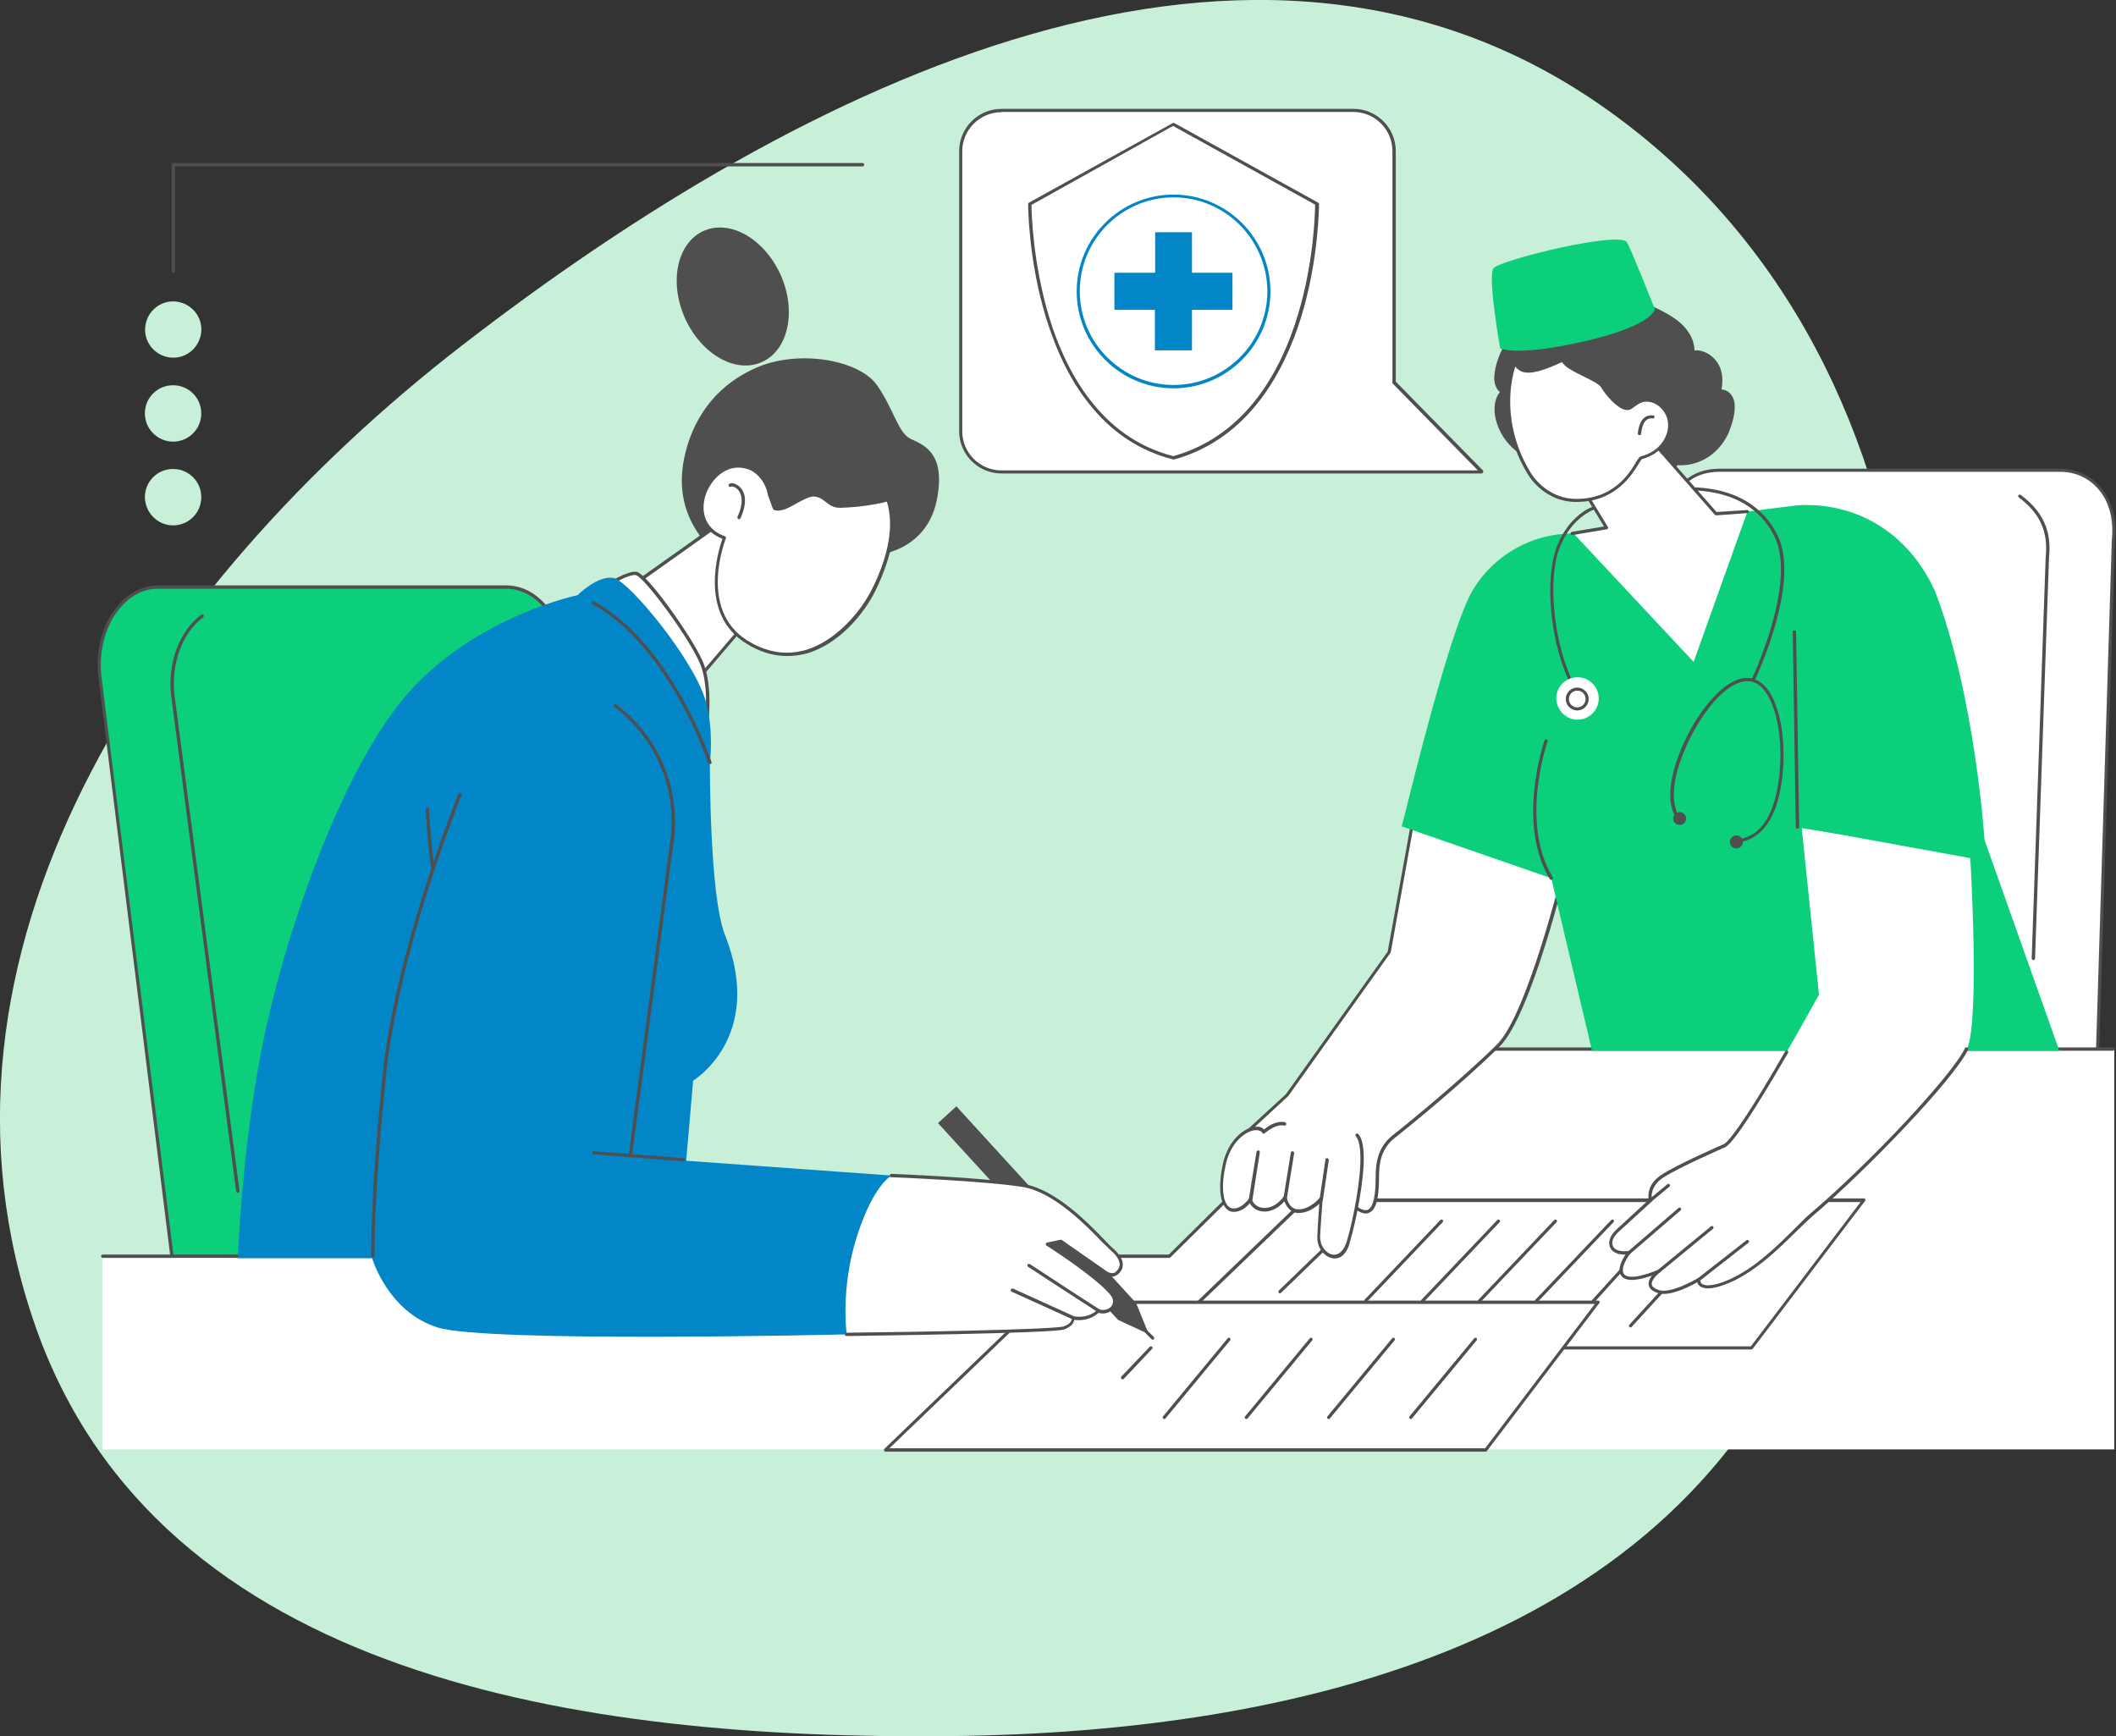 <?xml version="1.0" encoding="utf-8"?>
<!-- Generator: Adobe Illustrator 25.4.1, SVG Export Plug-In . SVG Version: 6.00 Build 0)  -->
<svg version="1.1" id="Layer_1" xmlns="http://www.w3.org/2000/svg" xmlns:xlink="http://www.w3.org/1999/xlink" x="0px" y="0px"
	 viewBox="0 0 758 622" style="enable-background:new 0 0 758 622;" xml:space="preserve">
<rect x="0" y="0" width="758" height="622" fill="#333333" stroke="none"/>
<style type="text/css">
	.st0{fill-rule:evenodd;clip-rule:evenodd;fill:#C8F0D9;}
	.st1{clip-path:url(#SVGID_00000005252200370037682660000003855740014960000653_);}
	.st2{fill:#FFFFFF;}
	.st3{fill:#4F4F4F;}
	.st4{fill:#0386C8;}
	.st5{fill:#0BCF7B;}
	.st6{fill:#C8F0D9;}
</style>
<path class="st0" d="M340.3,621.9c126.4-1.3,259.9-34.7,307.8-153c60.1-148.6,57.5-336.8-72.1-429.4C449.8-50.7,288,29,165.3,123.9
	C54.3,209.9-34,342.1,12.8,475.4C57.1,601.2,208.4,623.3,340.3,621.9z"/>
<g>
	<defs>
		<rect id="SVGID_1_" x="35" y="39" width="722.8" height="481"/>
	</defs>
	<clipPath id="SVGID_00000083811854683137590820000014238027466352369322_">
		<use xlink:href="#SVGID_1_"  style="overflow:visible;"/>
	</clipPath>
	<g style="clip-path:url(#SVGID_00000083811854683137590820000014238027466352369322_);">
		<path class="st2" d="M530.8,169H358.7c-8,0-14.6-6.5-14.6-14.6V54.1c0-8,6.5-14.6,14.6-14.6h126.2c8,0,14.6,6.5,14.6,14.6V137
			L530.8,169L530.8,169z"/>
		<path class="st3" d="M530.8,169.6H358.7c-8.3,0-15.1-6.8-15.1-15.1V54.1c0-8.3,6.8-15.1,15.1-15.1h126.2c8.3,0,15.1,6.8,15.1,15.1
			v82.6l31.2,31.8c0.2,0.2,0.2,0.4,0.1,0.6C531.2,169.4,531,169.6,530.8,169.6L530.8,169.6z M358.7,40.2c-7.7,0-14,6.3-14,14v100.3
			c0,7.7,6.3,14,14,14h170.7l-30.4-31c-0.1-0.1-0.2-0.3-0.2-0.4V54.1c0-7.7-6.3-14-14-14H358.7L358.7,40.2z"/>
		<path class="st2" d="M420.4,164c51.9-14.4,51.5-91,51.5-91l-51.5-28.5l-51.5,28.5C368.9,73.1,368.7,150.9,420.4,164z"/>
		<path class="st3" d="M420.4,164.6c0,0-0.1,0-0.1,0c-11.9-3-22.1-9.7-30.2-20c-6.5-8.1-11.6-18.5-15.4-30.8
			c-6.4-20.9-6.4-40.5-6.4-40.7c0-0.2,0.1-0.4,0.3-0.5l51.5-28.5c0.2-0.1,0.4-0.1,0.6,0l51.5,28.5c0.2,0.1,0.3,0.3,0.3,0.5
			c0,0.2,0,19.5-6.3,40.2c-5.9,19.2-18.5,43.8-45.6,51.3C420.5,164.6,420.4,164.6,420.4,164.6L420.4,164.6z M369.5,73.4
			c0,2.7,0.5,20.8,6.3,40.1c5.8,19.1,18.2,43.2,44.5,49.9c26.5-7.4,38.9-31.5,44.6-50.5c5.8-19.1,6.2-36.9,6.2-39.6l-50.9-28.2
			L369.5,73.4z"/>
		<path class="st4" d="M420.4,139.1c-19.1,0-34.7-15.6-34.7-34.7c0-19.2,15.6-34.7,34.7-34.7c19.1,0,34.7,15.6,34.7,34.7
			C455.1,123.5,439.5,139.1,420.4,139.1z M420.4,70.7c-18.5,0-33.6,15.1-33.6,33.6c0,18.5,15.1,33.6,33.6,33.6
			c18.5,0,33.6-15.1,33.6-33.6C453.9,85.8,438.9,70.7,420.4,70.7z"/>
		<path class="st4" d="M399.3,97.7h14.5V83.2H427v14.5h14.5v13.3H427v14.5h-13.3v-14.5h-14.5V97.7z"/>
		<path class="st2" d="M751.2,381.3l5.8-187.7c1.6-15.2-7.6-25.1-19.1-25.1H616c-9.2,0-16.7,5.1-18.3,17.2l-12.5,195.7H751.2
			L751.2,381.3z"/>
		<path class="st3" d="M751.2,381.9h-166c-0.2,0-0.3-0.1-0.4-0.2c-0.1-0.1-0.2-0.3-0.2-0.4l12.5-195.7c1.5-11.3,8.4-17.7,18.9-17.7
			h121.9c5.5,0,10.6,2.2,14.3,6.3c4.3,4.8,6.2,11.7,5.4,19.5l-5.8,187.7C751.8,381.6,751.5,381.9,751.2,381.9L751.2,381.9z
			 M585.9,380.7h164.8l5.8-187.2c0.8-7.5-1-14.1-5.1-18.6c-3.4-3.8-8.2-5.9-13.4-5.9H616c-10,0-16.3,5.9-17.7,16.7L585.9,380.7
			L585.9,380.7z"/>
		<path class="st2" d="M728.4,343.3l5-143.6c1.2-10.8-3.3-17.1-9.9-21.9L728.4,343.3L728.4,343.3z"/>
		<path class="st3" d="M728.4,343.9C728.4,343.9,728.4,343.9,728.4,343.9c-0.3,0-0.6-0.3-0.6-0.6l5-143.6c1-9.2-2-15.8-9.6-21.5
			c-0.3-0.2-0.3-0.6-0.1-0.8c0.2-0.3,0.6-0.3,0.8-0.1c8,6,11.1,12.9,10.1,22.5l-5,143.6C729,343.7,728.7,343.9,728.4,343.9
			L728.4,343.9z"/>
		<path class="st2" d="M36.7,450h382.7l75-74.2h263v143.4H36.7V450z"/>
		<path class="st3" d="M418.9,450.6H36.8c-0.3,0-0.6-0.3-0.6-0.6c0-0.3,0.3-0.6,0.6-0.6h381.9l74.8-74c0.1-0.1,0.3-0.2,0.4-0.2h263
			c0.3,0,0.6,0.3,0.6,0.6s-0.3,0.6-0.6,0.6H494.1l-74.8,74C419.2,450.5,419.1,450.6,418.9,450.6L418.9,450.6z"/>
		<path class="st2" d="M412.4,482.8h215.1l40.2-52.9H467.4L412.4,482.8z"/>
		<path class="st3" d="M627.5,483.4H412.4c-0.2,0-0.4-0.1-0.5-0.4c-0.1-0.2,0-0.5,0.1-0.6l55-52.9c0.1-0.1,0.3-0.2,0.4-0.2h200.3
			c0.2,0,0.4,0.1,0.5,0.3c0.1,0.2,0.1,0.4-0.1,0.6l-40.2,52.9C627.8,483.3,627.6,483.4,627.5,483.4z M413.8,482.3h213.4l39.3-51.7
			H467.6L413.8,482.3z"/>
		<path class="st3" d="M458.5,463.3c-0.2,0-0.3-0.1-0.4-0.2c-0.2-0.2-0.2-0.6,0-0.8l15-14.5c0.2-0.2,0.6-0.2,0.8,0
			c0.2,0.2,0.2,0.6,0,0.8l-15,14.5C458.8,463.2,458.7,463.3,458.5,463.3L458.5,463.3z"/>
		<path class="st3" d="M489.2,466.6c-0.1,0-0.3-0.1-0.4-0.2c-0.2-0.2-0.2-0.6,0-0.8l27.2-28.6c0.2-0.2,0.6-0.2,0.8,0
			c0.2,0.2,0.2,0.6,0,0.8l-27.2,28.6C489.5,466.5,489.3,466.6,489.2,466.6z"/>
		<path class="st3" d="M509.6,466.6c-0.1,0-0.3-0.1-0.4-0.2c-0.2-0.2-0.2-0.6,0-0.8l27.2-28.6c0.2-0.2,0.6-0.2,0.8,0
			c0.2,0.2,0.2,0.6,0,0.8L510,466.4C509.9,466.5,509.7,466.6,509.6,466.6z"/>
		<path class="st3" d="M530,466.6c-0.1,0-0.3-0.1-0.4-0.2c-0.2-0.2-0.2-0.6,0-0.8l27.2-28.6c0.2-0.2,0.6-0.2,0.8,0
			c0.2,0.2,0.2,0.6,0,0.8l-27.2,28.6C530.3,466.5,530.1,466.6,530,466.6z"/>
		<path class="st3" d="M550.4,466.6c-0.1,0-0.3-0.1-0.4-0.2c-0.2-0.2-0.2-0.6,0-0.8l27.2-28.6c0.2-0.2,0.6-0.2,0.8,0
			c0.2,0.2,0.2,0.6,0,0.8l-27.2,28.6C550.7,466.5,550.5,466.6,550.4,466.6z"/>
		<path class="st3" d="M570.8,466.6c-0.1,0-0.3,0-0.4-0.2c-0.2-0.2-0.3-0.6,0-0.8l9.9-10.9c0.2-0.2,0.6-0.3,0.8,0
			c0.2,0.2,0.3,0.6,0,0.8l-9.9,10.9C571.1,466.5,570.9,466.6,570.8,466.6L570.8,466.6z"/>
		<path class="st3" d="M584.1,475.5c-0.1,0-0.3,0-0.4-0.2c-0.2-0.2-0.3-0.6,0-0.8l34.4-37.5c0.2-0.2,0.6-0.3,0.8,0
			c0.2,0.2,0.3,0.6,0,0.8l-34.4,37.5C584.4,475.5,584.2,475.5,584.1,475.5L584.1,475.5z"/>
		<path class="st2" d="M561.4,308.1l-52.7-27.8l-11,60.8L461,392.4l-16.1,14.8c0,0,35.9,21.8,41,25.4c6.6,4.8,7.6-3,7.6-11.2
			c0-4.1,0.5-9.9,5.6-14.1c4.2-3.2,24.3-19.5,37.7-32.7C548.3,363.2,561.4,308.1,561.4,308.1z"/>
		<path class="st3" d="M489.3,434.7c-1.1,0-2.4-0.5-3.8-1.6c-5-3.6-40.6-25.2-40.9-25.4c-0.2-0.1-0.3-0.3-0.3-0.4
			c0-0.2,0-0.4,0.2-0.5l16.1-14.8l36.5-51.1l11-60.7c0-0.2,0.1-0.3,0.3-0.4c0.2-0.1,0.4-0.1,0.5,0l52.7,27.8
			c0.2,0.1,0.4,0.4,0.3,0.6c-0.5,2.3-13.2,55.4-24.8,66.8c-13.4,13.2-33.3,29.4-37.7,32.8c-4.8,3.9-5.4,9.3-5.4,13.6
			c0,7.8-1,11.7-3.3,12.9C490.3,434.5,489.8,434.7,489.3,434.7L489.3,434.7z M445.8,407.1c5.1,3.1,35.6,21.6,40.3,25.1
			c1.7,1.2,3.1,1.6,4,1.1c2.7-1.4,2.7-9.3,2.7-11.9c0-4.6,0.7-10.3,5.8-14.5c4.4-3.4,24.3-19.6,37.6-32.7
			c10.8-10.6,23.1-60.6,24.4-65.8L509,281.1l-10.8,60c0,0.1-0.1,0.2-0.1,0.2l-36.6,51.3c0,0,0,0.1-0.1,0.1L445.8,407.1L445.8,407.1z
			"/>
		<path class="st2" d="M486.3,406.8c1.1,1.2,1.7,3.6,1.8,6.6c0.4,9.2-2.9,24.7-4.9,31.4c-2.7,9.3-11.1,5-10.8-1.9
			c0.2-4.2,0.9-13.3,0.9-13.3s-3.2,3.9-7.6,4.3c-4.5,0.4-5.3-4.9-5.3-4.9s-2.8,4.3-7.1,4.4c-4.3,0.1-5.4-3.5-5.4-3.5s-2.3,3.7-6,3.7
			c-3.7,0-5.5-6.3-3.2-16.5c2.6-11.3,12-14.9,14.1-11.5c0,0,3.8-3.6,7.5-2.9L486.3,406.8z"/>
		<path class="st3" d="M478.1,450.8c-0.3,0-0.5,0-0.8-0.1c-2.8-0.5-5.6-3.5-5.4-7.8c0.1-3.1,0.5-8.9,0.7-11.7
			c-1.4,1.3-3.8,3.1-6.9,3.3c-3.2,0.3-4.9-2.2-5.6-4.2c-1.2,1.4-3.6,3.6-6.9,3.7c-3.2,0.1-4.8-1.8-5.5-3c-1,1.2-3,3.2-5.9,3.1
			c-1.1,0-2.2-0.6-2.9-1.6c-2.1-2.7-2.4-8.6-0.8-15.7c1.8-8,7-12.4,11-13.1c1.6-0.3,2.9,0,3.7,0.9c1.2-1,4.3-3.3,7.5-2.6
			c0.3,0.1,0.5,0.4,0.5,0.7c-0.1,0.3-0.4,0.5-0.7,0.5c-3.3-0.7-6.9,2.7-7,2.7c-0.1,0.1-0.3,0.2-0.5,0.2c-0.2,0-0.3-0.1-0.4-0.3
			c-0.5-0.8-1.6-1.1-3-0.9c-3.1,0.5-8.3,4.2-10.1,12.2c-1.8,8-0.9,12.8,0.6,14.7c0.6,0.7,1.3,1.1,2.1,1.1c3.3,0,5.4-3.4,5.5-3.4
			c0.1-0.2,0.3-0.3,0.6-0.3c0.2,0,0.4,0.2,0.5,0.4c0,0.1,1,3.2,4.8,3.1c4-0.1,6.7-4.1,6.7-4.2c0.1-0.2,0.4-0.3,0.6-0.2
			c0.2,0,0.4,0.2,0.4,0.5c0,0.2,0.8,4.7,4.6,4.4c4.2-0.3,7.2-4.1,7.2-4.1c0.2-0.2,0.4-0.3,0.7-0.2c0.2,0.1,0.4,0.3,0.4,0.6
			c0,0.1-0.7,9.2-0.9,13.3c-0.1,3.6,2.2,6.2,4.4,6.6c2.3,0.4,4.2-1.5,5.2-4.9c2.2-7.4,5.2-22.5,4.8-31.2c-0.2-4-1-5.6-1.6-6.3
			c-0.2-0.2-0.2-0.6,0-0.8c0.2-0.2,0.6-0.2,0.8,0c1.2,1.2,1.8,3.5,2,7c0.4,8.9-2.7,24.1-4.9,31.6
			C482.7,448.7,480.6,450.8,478.1,450.8L478.1,450.8z"/>
		<path class="st3" d="M473.3,430.3C473.3,430.3,473.2,430.3,473.3,430.3c-0.4-0.1-0.6-0.3-0.6-0.7l2.1-14.2c0-0.3,0.3-0.5,0.7-0.5
			c0.3,0,0.5,0.3,0.5,0.7l-2.1,14.2C473.8,430.1,473.6,430.3,473.3,430.3L473.3,430.3z"/>
		<path class="st3" d="M460.4,429.7C460.4,429.7,460.3,429.7,460.4,429.7c-0.4-0.1-0.6-0.4-0.6-0.7l2.6-16.1c0-0.3,0.3-0.5,0.7-0.5
			c0.3,0.1,0.5,0.3,0.5,0.7l-2.6,16.1C460.9,429.5,460.7,429.7,460.4,429.7z"/>
		<path class="st3" d="M447.9,430.6C447.8,430.6,447.8,430.6,447.9,430.6c-0.4-0.1-0.6-0.4-0.6-0.7l2.8-17.3
			c0.1-0.3,0.3-0.5,0.7-0.5c0.3,0,0.5,0.3,0.5,0.7l-2.7,17.3C448.4,430.4,448.1,430.6,447.9,430.6L447.9,430.6z"/>
		<path class="st5" d="M502.1,296c0.5-0.8,16.7-70.4,25.7-85c7.6-12.3,20.9-19.8,35.3-19.9l80.8-10.1c17.8-1.1,38.2,6.9,49.2,30.6
			c14.4,37.3,17.8,89.3,17.8,89.3l26.8,75.5H570.3l-14.6-61.8L502.1,296L502.1,296z"/>
		<path class="st3" d="M555.7,315.2c-0.2,0-0.4-0.1-0.5-0.3c-12.2-20.1-2-49.4-1.9-49.7c0.1-0.3,0.4-0.5,0.7-0.4
			c0.3,0.1,0.5,0.4,0.4,0.7c-0.1,0.3-10.1,29,1.8,48.7c0.2,0.3,0.1,0.6-0.2,0.8C555.9,315.2,555.8,315.2,555.7,315.2L555.7,315.2z"
			/>
		<path class="st3" d="M621.4,145.1c-0.1-1.9-0.8-3.7-2.4-4.8c-0.7-0.5-1.5-0.7-2.3-0.8c0.6-3.4,0.4-7.1-1.7-9.9
			c-1.8-2.6-4.9-4.3-8-4.1c-0.1-4.3-2.7-8.1-6.1-10.7c-2-1.5-4.1-2.7-6.3-3.8c-2.2-1.1-4.4-2.2-6.8-2.2c-2.3-2.8-5.9-4.3-9.5-4.5
			c-4.7-0.3-9.2,1.7-13,4.3c-1.1,0.8-2.3,1.6-3.2,2.7c-0.8-0.8-1.9-1.5-3-1.8c-2.5-0.7-5.3-0.3-7.8,0.3c-2.4,0.6-4.7,1.6-6.5,3.3
			c-1.5,1.5-2.6,3.4-3.1,5.4c-0.1,0.3-0.2,0.7-0.2,1.1c-1.3,0.8-2.3,2.1-2.6,3.6c0,0.1,0,0.2,0,0.3c-1.8,3.4-3.3,7.2-3.6,11.1
			c-0.2,2.1,0.4,4.6,2,5.8c-3.7,4.8-1.5,12.3,1.7,16.8c4.1,5.7,10.7,9.3,17.7,9.2c3.6,0,7.3-1,10.5-2.7c1.2,3.1,4,5.3,7.1,6.4
			c3.4,1.1,7.4,0.5,10.1-1.9c0.6-0.5,1.1-1.1,1.5-1.8c2.1,3,5.3,5.2,9.1,4.7c2.6-0.4,4.8-2.2,5.9-4.5c4.5,0.4,9.2-1.2,12.7-4.1
			c2.4-2,4.4-4.7,5.7-7.6C620.5,151.8,621.6,148.3,621.4,145.1z"/>
		<path class="st2" d="M563.5,190.9l43.2,46.2l19.2-53.7l-11.4,0.6l-33.2-38.2L556.8,158l18.4,31L563.5,190.9z"/>
		<path class="st3" d="M563.2,191.7c-0.3,0-0.5-0.2-0.6-0.5c-0.1-0.3,0.2-0.6,0.5-0.7l11.5-1.9l-18-29.6c-0.1-0.1-0.1-0.3-0.1-0.5
			c0-0.2,0.2-0.3,0.3-0.4l24.6-12.1c0.2-0.1,0.5-0.1,0.7,0.1l32.8,37.3l11-0.7c0.3,0,0.6,0.2,0.6,0.5c0,0.3-0.2,0.6-0.5,0.6
			l-11.2,0.8c-0.2,0-0.4-0.1-0.5-0.2l-32.7-37.2L557.9,159l18.1,29.8c0.1,0.2,0.1,0.4,0,0.5c-0.1,0.2-0.2,0.3-0.4,0.3L563.2,191.7
			C563.2,191.7,563.2,191.7,563.2,191.7L563.2,191.7z"/>
		<path class="st5" d="M537.4,124.8c0,0,4.9,2.6,24.9-1.4c30.2-6.1,30.5-12.7,30.5-12.7s-8.7-21.9-10-23.9
			c-2.6-4.2-45.4,6.3-47.8,9.3C532.8,99.1,537.4,124.8,537.4,124.8z"/>
		<path class="st2" d="M564.1,179.2c-7.7-0.2-13.5-5.2-16.3-9.7c-7.3-11.8-9.6-26.7-5.2-39.8c2.2,5.3,8.6,3.2,17.3-0.8
			c0.6,3.3,12.5,6.6,14.2,9.6c1.7,2.9,7.2,9.3,10,7.5c1.8-1.1,3.3-2.9,6.3-2.6c4,0.3,7.2,3.9,7.6,7.9c0.4,3.9-1.7,7.9-4.8,10.3
			c-1.6,1.2-3.4,2-5.3,2.5C586.5,164.4,581.7,179.6,564.1,179.2L564.1,179.2z"/>
		<path class="st3" d="M564.7,179.8c-0.2,0-0.4,0-0.7,0c-7.9-0.2-13.8-5.2-16.7-9.9c-7.6-12.4-9.6-27.4-5.2-40.3
			c0.1-0.2,0.3-0.4,0.5-0.4c0.2,0,0.5,0.1,0.6,0.4c0.5,1.2,1.3,2,2.3,2.5c2.9,1.1,7.7-0.6,14.2-3.6c0.2-0.1,0.3-0.1,0.5,0
			c0.2,0.1,0.3,0.2,0.3,0.4c0.3,1.5,4.2,3.4,7.3,4.9c3.1,1.5,6,3,6.9,4.4c1.3,2.3,5,6.8,7.8,7.4c0.6,0.1,1,0.1,1.4-0.2
			c0.3-0.2,0.7-0.5,1-0.7c1.4-1,3-2.2,5.6-2c4.1,0.3,7.7,4,8.1,8.4c0.4,3.9-1.6,8.2-5.1,10.8c-1.5,1.2-3.4,2-5.4,2.6
			c-0.2,0.2-0.6,0.9-1,1.5C584.5,170.2,578.7,179.8,564.7,179.8L564.7,179.8z M564.1,178.7c13.8,0.3,19.6-9.1,22-13.2
			c0.8-1.3,1.2-1.9,1.7-2c1.9-0.5,3.6-1.3,5.1-2.4c3.2-2.4,5-6.2,4.6-9.8c-0.4-3.8-3.6-7.1-7.1-7.4c-2.2-0.2-3.5,0.8-4.9,1.8
			c-0.4,0.3-0.7,0.5-1.1,0.8c-0.7,0.4-1.4,0.5-2.3,0.3c-3.2-0.8-7.2-5.7-8.5-8c-0.7-1.2-3.6-2.6-6.4-4c-3.4-1.7-6.7-3.3-7.6-5.1
			c-6.6,3-11.3,4.6-14.5,3.4c-0.9-0.4-1.7-1-2.3-1.8c-3.7,12.2-1.7,26.3,5.5,38C551,173.7,556.6,178.5,564.1,178.7L564.1,178.7z"/>
		<path class="st3" d="M587.3,155.9C587.3,155.9,587.3,155.9,587.3,155.9c-0.4,0-0.6-0.3-0.6-0.7c0.2-1.7,0.9-6.9,5.5-6.4
			c0.3,0,0.5,0.3,0.5,0.6c0,0.3-0.3,0.5-0.6,0.5c-1.6-0.2-3.6,0.3-4.2,5.4C587.9,155.7,587.6,155.9,587.3,155.9L587.3,155.9z"/>
		<path class="st3" d="M628.2,243.7c-0.1,0-0.2,0-0.2-0.1c-0.3-0.1-0.4-0.5-0.3-0.8c0.2-0.3,15.9-33.8,8.1-50.3
			c-3.4-7.2-11.1-15.9-28.3-16.8c-0.2,0-0.4,0-0.5,0c-0.3,0-0.6-0.3-0.5-0.6s0.3-0.6,0.6-0.5c0.1,0,0.3,0,0.5,0
			c17.8,0.9,25.7,10,29.3,17.4c8,16.9-7.5,49.9-8.1,51.3C628.6,243.5,628.4,243.7,628.2,243.7L628.2,243.7z"/>
		<path class="st3" d="M624.2,301.5c-0.3,0-0.5-0.2-0.6-0.4c-0.1-0.3,0.1-0.6,0.4-0.7c5.9-1.4,9.8-6.3,12-14.8
			c2-7.6,2.4-17.5,0.9-25.7c-1.6-8.8-4.9-14.5-9.2-15.7c-4.3-1.1-9.9,2.2-15.4,9.2c-5,6.4-9.4,15.2-11.5,22.9
			c-1.7,6.6-1.6,11.6,0.3,15.5c0.1,0.3,0,0.6-0.3,0.8c-0.3,0.1-0.6,0-0.8-0.3c-2.1-4.1-2.2-9.4-0.4-16.3c2.1-7.9,6.5-16.8,11.7-23.3
			c5.9-7.5,11.8-10.9,16.6-9.6c4.9,1.3,8.4,7.2,10.1,16.6c1.5,8.3,1.1,18.4-0.9,26.2c-2.3,8.8-6.7,14.1-12.9,15.6
			C624.3,301.5,624.3,301.5,624.2,301.5L624.2,301.5z"/>
		<path class="st3" d="M601.7,295.5c1.3,0,2.3-1,2.3-2.3c0-1.3-1-2.3-2.3-2.3s-2.3,1-2.3,2.3C599.4,294.5,600.4,295.5,601.7,295.5z"
			/>
		<path class="st3" d="M624.3,302c0.2-1.3-0.7-2.5-1.9-2.7c-1.3-0.2-2.5,0.7-2.7,1.9c-0.2,1.3,0.7,2.5,1.9,2.7
			C622.9,304.1,624.1,303.2,624.3,302z"/>
		<path class="st3" d="M562.1,243.4c-0.2,0-0.4-0.1-0.5-0.4c-6.5-14.9-8.2-36-3.9-47.2c4.4-11.4,12.6-14.2,12.9-14.3
			c0.3-0.1,0.6,0.1,0.7,0.4c0.1,0.3-0.1,0.6-0.4,0.7c-0.1,0-8,2.8-12.2,13.6c-4.2,10.7-2.4,31.9,3.9,46.3c0.1,0.3,0,0.6-0.3,0.8
			C562.2,243.4,562.1,243.4,562.1,243.4L562.1,243.4z"/>
		<path class="st2" d="M565.1,257.8c4.2,0,7.6-3.4,7.6-7.6c0-4.2-3.4-7.6-7.6-7.6s-7.6,3.4-7.6,7.6
			C557.6,254.4,561,257.8,565.1,257.8z"/>
		<path class="st3" d="M565,254.5c-2.3,0-4.1-1.9-4.1-4.1c0-2.3,1.9-4.1,4.1-4.1c2.3,0,4.1,1.9,4.1,4.1
			C569.1,252.6,567.3,254.5,565,254.5z M565,247.4c-1.6,0-3,1.3-3,3c0,1.6,1.3,3,3,3c1.6,0,3-1.3,3-3
			C568,248.7,566.7,247.4,565,247.4z"/>
		<path class="st2" d="M579.6,440.7c-4.8,4.1-2.8,9,3.9,8c0,0-4.1,5.2-2.3,7.9c2.3,3.6,13.1-1.3,13.1-1.3s-6.9,5.1-0.2,7.4
			c4.8,1.6,14.5-4.3,14.5-4.3s-0.7,4.8,8.8,1.4c13.6-4.9,25.3-19.3,31.5-24.5c20.7-17.5,51-49.6,55.7-59.5c4.7-10,1.2-68.4,1.2-68.4
			l-60.4-11l6.2,59.9c0,0-26.9,49.2-33.6,54c0,0-17,7.4-22.7,11.2c-5.6,3.8-4.1,8.7-4.1,8.7L579.6,440.7L579.6,440.7z"/>
		<path class="st3" d="M596,463.5c-0.8,0-1.5-0.1-2.1-0.3c-2-0.7-3.1-1.6-3.3-2.9c-0.2-1.2,0.4-2.4,1.2-3.4c-3.5,1.3-9.3,2.8-11.1,0
			c-1.5-2.2,0.4-5.7,1.6-7.5c-2.7,0.1-4.7-0.8-5.5-2.5c-0.9-2,0-4.5,2.5-6.7l11.3-10.4c-0.2-1.3-0.6-5.6,4.5-8.9
			c5.5-3.7,21.4-10.6,22.7-11.2c2.9-2.2,10.5-13.6,21.7-33.1c0.2-0.3,0.5-0.4,0.8-0.2c0.3,0.2,0.4,0.5,0.2,0.8
			c-11.6,20-19,31.3-22.1,33.5c0,0-0.1,0-0.1,0.1c-0.2,0.1-17,7.4-22.6,11.1c-5.2,3.5-3.9,8-3.9,8c0.1,0.2,0,0.4-0.2,0.6L580,441.1
			c-2.1,1.8-2.9,3.8-2.2,5.3c0.7,1.5,2.8,2.1,5.6,1.7c0.2,0,0.5,0.1,0.6,0.3c0.1,0.2,0.1,0.5,0,0.7c-1.1,1.3-3.6,5.3-2.3,7.2
			c1.7,2.6,9.5-0.2,12.4-1.5c0.3-0.1,0.6,0,0.7,0.2c0.2,0.3,0.1,0.6-0.2,0.8c-0.9,0.7-3.1,2.7-2.9,4.3c0.1,0.8,1,1.5,2.5,2
			c4.5,1.5,13.9-4.2,14-4.2c0.2-0.1,0.4-0.1,0.6,0c0.2,0.1,0.3,0.3,0.3,0.6c0,0-0.1,0.9,0.6,1.4c0.7,0.5,2.5,1.1,7.4-0.6
			c10.1-3.6,19.2-12.6,25.8-19.2c2.1-2.1,4-4,5.5-5.3c21.5-18.2,51-49.8,55.5-59.3c0.1-0.3,0.5-0.4,0.8-0.3c0.3,0.1,0.4,0.5,0.3,0.8
			c-4.9,10.4-36.1,43-55.8,59.7c-1.5,1.3-3.3,3.1-5.5,5.2c-6.7,6.6-15.8,15.7-26.2,19.4c-4.2,1.5-7.1,1.6-8.6,0.4
			c-0.5-0.4-0.8-1-0.9-1.4C606,460.5,600.2,463.5,596,463.5L596,463.5z"/>
		<path class="st3" d="M591.1,430.6c-0.2,0-0.3-0.1-0.4-0.2c-0.2-0.2-0.2-0.6,0.1-0.8l6.5-5.4c0.2-0.2,0.6-0.2,0.8,0.1
			c0.2,0.2,0.2,0.6-0.1,0.8l-6.5,5.4C591.4,430.6,591.3,430.6,591.1,430.6L591.1,430.6z"/>
		<path class="st3" d="M583.5,449.3c-0.2,0-0.3-0.1-0.4-0.2c-0.2-0.2-0.2-0.6,0.1-0.8l18.1-15.6c0.2-0.2,0.6-0.2,0.8,0.1
			c0.2,0.2,0.2,0.6-0.1,0.8l-18.1,15.6C583.7,449.2,583.6,449.3,583.5,449.3L583.5,449.3z"/>
		<path class="st3" d="M594.2,455.9c-0.2,0-0.3-0.1-0.4-0.2c-0.2-0.2-0.2-0.6,0.1-0.8l19-15.6c0.2-0.2,0.6-0.2,0.8,0.1
			c0.2,0.2,0.2,0.6-0.1,0.8l-19,15.6C594.5,455.9,594.4,455.9,594.2,455.9L594.2,455.9z"/>
		<path class="st3" d="M608.6,458.9c-0.2,0-0.3-0.1-0.5-0.2c-0.2-0.3-0.2-0.6,0.1-0.8l17.4-13.6c0.3-0.2,0.6-0.2,0.8,0.1
			c0.2,0.3,0.2,0.6-0.1,0.8l-17.4,13.6C608.8,458.9,608.7,458.9,608.6,458.9z"/>
		<path class="st5" d="M642.9,222.8l0.9,73.6l65.1,10.3l0.5-4.2c0,0-10.3-64.2-12.6-76.8C694.5,213,642.9,222.8,642.9,222.8
			L642.9,222.8z"/>
		<path class="st3" d="M643.9,296.9c-0.3,0-0.6-0.3-0.6-0.6l-1.1-69.9c0-0.3,0.2-0.6,0.6-0.6c0.3,0,0.6,0.2,0.6,0.6l1.1,69.9
			C644.4,296.6,644.2,296.9,643.9,296.9L643.9,296.9L643.9,296.9z"/>
		<path class="st5" d="M61.6,450L35.8,242.2c-1.8-16.8,8-31.9,20.7-31.9h124.9c10.2,0,18.9,9.7,20.6,23.1L235.3,450H61.6z"/>
		<path class="st3" d="M235.3,450.5H61.6c-0.3,0-0.5-0.2-0.6-0.5L35.2,242.3c-1.1-9.8,1.7-19.5,7.5-25.9c3.9-4.3,8.8-6.7,13.8-6.7
			h124.9c10.5,0,19.4,9.9,21.2,23.6l33.2,216.5c0,0.2,0,0.3-0.1,0.5C235.6,450.5,235.4,450.5,235.3,450.5z M62.1,449.4h172.5
			l-33.1-215.9c-1.7-13.1-10.2-22.6-20.1-22.6H56.5c-4.8,0-9.3,2.2-13,6.3c-5.5,6.1-8.2,15.5-7.2,25L62.1,449.4z"/>
		<path class="st5" d="M85.2,426.7L61.9,249c-1.3-11.9,3.3-22.9,10.6-28.4L85.2,426.7z"/>
		<path class="st3" d="M85.2,427.3c-0.3,0-0.5-0.2-0.6-0.5L61.3,249.1c-1.3-11.8,3-23.1,10.8-28.9c0.3-0.2,0.6-0.1,0.8,0.1
			c0.2,0.3,0.1,0.6-0.1,0.8c-7.5,5.6-11.5,16.5-10.3,27.8l23.3,177.7C85.8,427,85.6,427.3,85.2,427.3
			C85.2,427.3,85.2,427.3,85.2,427.3z"/>
		<path class="st2" d="M317.2,519.4h215.1l40.2-52.9H372.2L317.2,519.4z"/>
		<path class="st3" d="M532.3,520H317.2c-0.2,0-0.4-0.1-0.5-0.4c-0.1-0.2,0-0.5,0.1-0.6l55-52.9c0.1-0.1,0.3-0.2,0.4-0.2h200.3
			c0.2,0,0.4,0.1,0.5,0.3c0.1,0.2,0.1,0.4-0.1,0.6l-40.2,52.9C532.6,519.9,532.5,520,532.3,520L532.3,520z M318.6,518.8H532
			l39.3-51.7H372.4L318.6,518.8z"/>
		<path class="st3" d="M417.1,508.3c-0.1,0-0.3,0-0.4-0.1c-0.2-0.2-0.3-0.6-0.1-0.8l23.2-28c0.2-0.2,0.6-0.3,0.8-0.1
			c0.2,0.2,0.3,0.6,0.1,0.8l-23.2,28C417.4,508.3,417.3,508.3,417.1,508.3z"/>
		<path class="st3" d="M446.5,508.3c-0.1,0-0.3,0-0.4-0.1c-0.2-0.2-0.3-0.6-0.1-0.8l23.2-28c0.2-0.2,0.6-0.3,0.8-0.1
			c0.2,0.2,0.3,0.6,0.1,0.8l-23.2,28C446.9,508.3,446.7,508.3,446.5,508.3z"/>
		<path class="st3" d="M476,508.3c-0.1,0-0.3,0-0.4-0.1c-0.2-0.2-0.3-0.6-0.1-0.8l23.2-28c0.2-0.2,0.6-0.3,0.8-0.1
			c0.2,0.2,0.3,0.6,0.1,0.8l-23.2,28C476.3,508.3,476.2,508.3,476,508.3z"/>
		<path class="st3" d="M505.4,508.3c-0.1,0-0.3,0-0.4-0.1c-0.2-0.2-0.3-0.6-0.1-0.8l23.2-28c0.2-0.2,0.6-0.3,0.8-0.1
			c0.2,0.2,0.3,0.6,0.1,0.8l-23.2,28C505.8,508.3,505.6,508.3,505.4,508.3z"/>
		<path class="st3" d="M402.1,494.1c-0.1,0-0.3-0.1-0.4-0.2c-0.2-0.2-0.2-0.6,0-0.8l10.2-10.7c0.2-0.2,0.6-0.2,0.8,0
			c0.2,0.2,0.2,0.6,0,0.8L402.5,494C402.4,494.1,402.3,494.1,402.1,494.1z"/>
		<path class="st3" d="M272.9,129.7c9.5-4.2,12.5-18.2,6.8-31.1c-5.8-13-18.1-20.1-27.6-15.9c-9.5,4.2-12.5,18.2-6.8,31.1
			S263.4,134,272.9,129.7z"/>
		<path class="st3" d="M318.6,197.9c1-0.5,14.2-3.4,17.1-19.4c3-16-4.5-19-9.3-21.2c-4.8-2.2-6-10.4-12.3-19.4
			c-6.3-8.9-28-13-43.6-6c-15.7,7.1-22.7,19.8-25.3,31.7c-2.6,11.9,0,22.7,8.6,32.1C262.3,205,304.4,205.4,318.6,197.9L318.6,197.9z
			"/>
		<path class="st2" d="M220.5,214c0,0,40.6-28.7,41.4-29.5c0.9-0.9,11.3,31.5,11.3,31.5l-29.8,34.9L220.5,214L220.5,214z"/>
		<path class="st3" d="M243.5,251.5C243.5,251.5,243.5,251.5,243.5,251.5c-0.2,0-0.4-0.1-0.5-0.3l-23-36.9c-0.2-0.3-0.1-0.6,0.2-0.8
			c11.2-7.9,40.4-28.6,41.3-29.4c0.2-0.2,0.4-0.2,0.6-0.2c0.5,0.1,1,0.2,6.5,16.2c2.6,7.8,5.2,15.6,5.2,15.7c0.1,0.2,0,0.4-0.1,0.6
			l-29.8,34.9C243.8,251.4,243.7,251.5,243.5,251.5z M221.3,214.2l22.3,35.7l29.1-34c-3.5-10.9-9.3-27.8-10.8-30.6
			C257.6,188.5,226.8,210.3,221.3,214.2L221.3,214.2z"/>
		<path class="st2" d="M313,211.3c6.1-12.3,8-23.6,5.2-32.2c-1.6,0.4-3.1,0.8-4.7,1c-4.1,0.8-8.3,1.2-12.5,1.3
			c-4.2,0.1-4.6-3.3-8.8-3.9c-4.1-0.7-10.6,6.3-14.5,4.8c-0.2,0-1.7-5-1.9-5c0,0-2.1-10.4-11.5-10.3c-11.5,0.1-19.7,20.6-4.8,25.8
			c0,0-10.5,25.9,8.1,37.3C289,243.3,307,223.4,313,211.3L313,211.3z"/>
		<path class="st3" d="M281.9,235c-4.9,0-9.8-1.5-14.6-4.5c-17.2-10.6-9.9-33.6-8.5-37.5c-5.9-2.3-8.8-7.3-7.8-13.5
			c1-6.3,6.4-13.1,13.2-13.2c9.2-0.1,11.8,9.4,12.1,10.7c0.2,0.3,0.4,1,0.9,2.4c0.3,0.8,0.7,2,0.9,2.4c1.8,0.5,4.4-1,6.9-2.4
			c2.5-1.4,5.2-2.9,7.3-2.6c2.1,0.3,3.3,1.3,4.4,2.2c1.2,1,2.2,1.8,4.3,1.7c4.1-0.1,8.3-0.5,12.4-1.2c1.4-0.3,3-0.6,4.7-1
			c0.3-0.1,0.6,0.1,0.7,0.4c2.9,8.8,1,20-5.2,32.7c-4.1,8.3-13.1,19.2-24.7,22.5C286.6,234.7,284.2,235,281.9,235L281.9,235z
			 M264.4,167.5c0,0-0.1,0-0.1,0c-6.3,0.1-11.2,6.4-12.1,12.2c-0.9,5.8,1.9,10.5,7.5,12.4c0.1,0.1,0.3,0.2,0.3,0.3
			c0.1,0.1,0.1,0.3,0,0.5c-0.1,0.3-10.1,25.5,7.8,36.6c6.8,4.2,13.7,5.3,20.6,3.4c10.5-3,19.6-13.1,24-21.9
			c6-12.1,7.9-22.9,5.3-31.3c-1.5,0.4-2.9,0.7-4.2,0.9c-4.2,0.8-8.4,1.2-12.6,1.3c-2.4,0-3.7-1-5-2c-1.1-0.9-2.1-1.7-3.9-2
			c-1.8-0.3-4.2,1.1-6.6,2.4c-2.8,1.6-5.7,3.2-8,2.4c-0.4,0-0.5-0.3-1.5-3.1c-0.3-0.8-0.7-1.9-0.8-2.2c-0.1-0.1-0.1-0.2-0.1-0.3
			C275.2,177,273.2,167.5,264.4,167.5L264.4,167.5z M277.7,181.7c0,0,0.1,0,0.1,0C277.8,181.7,277.8,181.7,277.7,181.7z"/>
		<path class="st3" d="M264.7,186c-0.1,0-0.2,0-0.2-0.1c-0.3-0.1-0.4-0.5-0.3-0.8c2.9-6.4,0.8-9.2-0.2-10c-1-0.9-2-0.9-2.1-0.8
			c-0.2,0.2-0.6,0.2-0.8-0.1c-0.2-0.2-0.2-0.6,0.1-0.8c0.7-0.6,2.1-0.3,3.3,0.6c1.4,1,4.1,4.2,0.8,11.6
			C265.1,185.9,264.9,186,264.7,186L264.7,186z"/>
		<path class="st2" d="M217.6,209.6c0,0,7.1-4.5,10.2-4.3s19,22.1,23.3,31.5c4.3,9.4,1.7,25.2,1.7,25.2L217.6,209.6z"/>
		<path class="st3" d="M252.8,262.7c-0.2,0-0.4-0.1-0.5-0.3l-35.2-52.5c-0.1-0.1-0.1-0.3-0.1-0.4c0-0.2,0.1-0.3,0.3-0.4
			c0.3-0.2,7.3-4.6,10.6-4.3c3.7,0.3,19.8,23.1,23.7,31.8c4.3,9.4,1.9,24.9,1.7,25.6c0,0.2-0.2,0.4-0.4,0.5
			C252.9,262.6,252.8,262.7,252.8,262.7L252.8,262.7z M218.4,209.8l34,50.7c0.5-4.2,1.5-16-1.9-23.4c-4.6-10.1-20.2-30.9-22.8-31.1
			C225.6,205.7,220.7,208.4,218.4,209.8z"/>
		<path class="st4" d="M319.4,421.1l-73.6-5.3l2.5-28.7c0,0,25.9-15.6,11.4-52.2c-5.6-14-5.4-61.5-5.4-61.5s1.5-11.9-1.5-22.3
			c-4.2-14.7-27.2-42.6-32.8-44c-5.6-1.4-13.1,6.1-13.1,6.1s-34.8,7.2-59.2,33.4c-24.4,26.2-45.1,86.5-53.1,124.9
			c-8,38.4-9.4,79.2-9.4,79.2h48.1c0,0,5.6,19.2,23.4,24.8c17.8,5.6,146.3,2.5,146.3,2.5L319.4,421.1L319.4,421.1z"/>
		<path class="st3" d="M245,416C245,416,245,416,245,416l-32.3-2.5c-0.3,0-0.6-0.3-0.5-0.6c0-0.3,0.3-0.6,0.6-0.5l32.2,2.5
			c0.3,0,0.6,0.3,0.5,0.6C245.6,415.8,245.3,416,245,416L245,416z"/>
		<path class="st3" d="M225.9,413.9C225.9,413.9,225.8,413.9,225.9,413.9c-0.4,0-0.6-0.3-0.6-0.7l15.1-114.1
			c1.6-17.9-6-35.1-20.4-45.9c-0.3-0.2-0.3-0.6-0.1-0.8c0.2-0.3,0.6-0.3,0.8-0.1c14.7,11.1,22.5,28.6,20.9,46.9l-15.1,114.1
			C226.4,413.7,226.2,413.9,225.9,413.9L225.9,413.9z"/>
		<path class="st3" d="M133.6,450.5c-0.3,0-0.6-0.2-0.6-0.6c0-0.2-0.6-18.2,4-64.1c4.6-45.9,27-100.8,27.2-101.4
			c0.1-0.3,0.5-0.4,0.8-0.3s0.4,0.5,0.3,0.8c-0.2,0.5-22.5,55.3-27.1,101c-4.6,45.8-4,63.7-4,63.9
			C134.2,450.3,134,450.5,133.6,450.5C133.7,450.5,133.6,450.5,133.6,450.5L133.6,450.5z"/>
		<path class="st3" d="M155,311.1c-0.3,0-0.5-0.2-0.6-0.5c-1.4-9.8-1.9-20.6-1.9-20.7c0-0.3,0.2-0.6,0.6-0.6c0.3,0,0.6,0.2,0.6,0.6
			c0,0.1,0.5,10.9,1.9,20.6C155.6,310.8,155.4,311.1,155,311.1C155.1,311.1,155,311.1,155,311.1z"/>
		<path class="st3" d="M254.3,273.7c-0.2,0-0.5-0.2-0.6-0.4c-0.1-0.4-14-41.8-41.4-56.8c-0.3-0.2-0.4-0.5-0.2-0.8
			c0.2-0.3,0.5-0.4,0.8-0.2c27.8,15.2,41.8,57.1,42,57.5c0.1,0.3-0.1,0.6-0.4,0.7C254.4,273.6,254.4,273.7,254.3,273.7L254.3,273.7z
			"/>
		<path class="st3" d="M407,466.8l4.5,11.1l-11-5.1L336,402.3l6.6-6L407,466.8z"/>
		<path class="st3" d="M412.9,479.9c-0.1,0-0.3-0.1-0.4-0.2l-2.3-2.3c-0.2-0.2-0.2-0.6,0-0.8c0.2-0.2,0.6-0.2,0.8,0l2.3,2.3
			c0.2,0.2,0.2,0.6,0,0.8C413.2,479.9,413,479.9,412.9,479.9z"/>
		<path class="st2" d="M319.4,421.1c0,0,33.2,1.3,47.2,3.6c14,2.3,28.2,19.8,31.7,22.8c3.6,3,4.7,6.2,1.8,8.6
			c-1.8,1.4-4.1-0.3-4.1-0.3l-15.9-11.1l-4.8,1c0,0,16.8,10.7,22.6,17.3c3.6,4.1-0.4,8-4.3,6.5c0,0-3,3.6-9.1,2.5c0,0,0.8,2-3,3.6
			c-3.8,1.5-78.2,2.3-78.2,2.3s-2.3-16.4,3.7-35.1C313,424.1,319.4,421.1,319.4,421.1z"/>
		<path class="st3" d="M303.2,478.6c-0.3,0-0.6-0.3-0.6-0.6c0-0.3,0.3-0.6,0.6-0.6c20.7-0.2,74.9-1.1,78-2.3
			c3.2-1.3,2.7-2.8,2.7-2.8c-0.1-0.2,0-0.4,0.1-0.6c0.1-0.2,0.3-0.2,0.5-0.2c5.7,1,8.6-2.3,8.6-2.3c0.2-0.2,0.4-0.2,0.6-0.2
			c1.7,0.6,3.6,0.1,4.5-1.2c0.9-1.3,0.6-2.9-0.8-4.4c-5.7-6.5-22.3-17.1-22.5-17.2c-0.2-0.1-0.3-0.4-0.3-0.6c0-0.2,0.2-0.4,0.5-0.5
			l4.8-1c0.2,0,0.3,0,0.5,0.1l15.9,11.1c0,0,2,1.5,3.4,0.3c0.9-0.8,1.4-1.7,1.4-2.6c0-1.5-1.1-3.3-3.2-5.1c-0.7-0.6-1.7-1.7-3.1-3
			c-5.6-5.8-17.2-17.8-28.4-19.7c-13.8-2.2-46.8-3.5-47.1-3.5c-0.3,0-0.6-0.3-0.6-0.6c0-0.3,0.3-0.6,0.6-0.6
			c0.3,0,33.4,1.3,47.3,3.6c11.5,1.9,23.3,14.1,29,20c1.3,1.4,2.3,2.4,3,3c2.4,2.1,3.7,4.1,3.6,6c0,1.3-0.6,2.5-1.9,3.5
			c-2.1,1.7-4.7-0.2-4.8-0.3l-15.7-11l-3.2,0.7c4,2.6,16.6,11,21.5,16.7c1.7,1.9,2,4.1,0.9,5.8c-1.1,1.7-3.3,2.4-5.5,1.8
			c-0.9,0.8-3.7,3.1-8.7,2.5c-0.1,0.9-0.7,2.3-3.5,3.4C377.7,477.7,306.2,478.5,303.2,478.6L303.2,478.6L303.2,478.6z"/>
		<path class="st3" d="M393.5,470.1c-0.1,0-0.2,0-0.3-0.1c-0.2-0.1-21.9-14.2-24.9-16.2c-0.3-0.2-0.3-0.5-0.2-0.8
			c0.2-0.3,0.5-0.3,0.8-0.2c3,2,24.6,16.1,24.9,16.2c0.3,0.2,0.3,0.5,0.2,0.8C393.9,470,393.7,470.1,393.5,470.1z"/>
		<path class="st3" d="M384.4,472.7c-0.1,0-0.2,0-0.2-0.1l-21.8-9.9c-0.3-0.1-0.4-0.5-0.3-0.8c0.1-0.3,0.5-0.4,0.8-0.3l21.8,9.9
			c0.3,0.1,0.4,0.5,0.3,0.8C384.8,472.5,384.6,472.7,384.4,472.7z"/>
		<path class="st3" d="M62.1,97.8c-0.3,0-0.6-0.3-0.6-0.6V59c0-0.3,0.3-0.6,0.6-0.6H309c0.3,0,0.6,0.3,0.6,0.6
			c0,0.3-0.3,0.6-0.6,0.6H62.7v37.6C62.7,97.5,62.5,97.8,62.1,97.8L62.1,97.8z"/>
		<path class="st6" d="M72,119.6c0.9-5.5-2.9-10.6-8.4-11.5c-5.5-0.9-10.6,2.9-11.5,8.4c-0.9,5.5,2.9,10.6,8.4,11.5
			C66,128.9,71.1,125.1,72,119.6z"/>
		<path class="st6" d="M62,158.2c5.6,0,10.1-4.5,10.1-10.1s-4.5-10.1-10.1-10.1c-5.6,0-10.1,4.5-10.1,10.1S56.5,158.2,62,158.2z"/>
		<path class="st6" d="M62,188.2c5.6,0,10.1-4.5,10.1-10.1c0-5.6-4.5-10.1-10.1-10.1c-5.6,0-10.1,4.5-10.1,10.1
			C52,183.7,56.5,188.2,62,188.2z"/>
	</g>
</g>
</svg>
